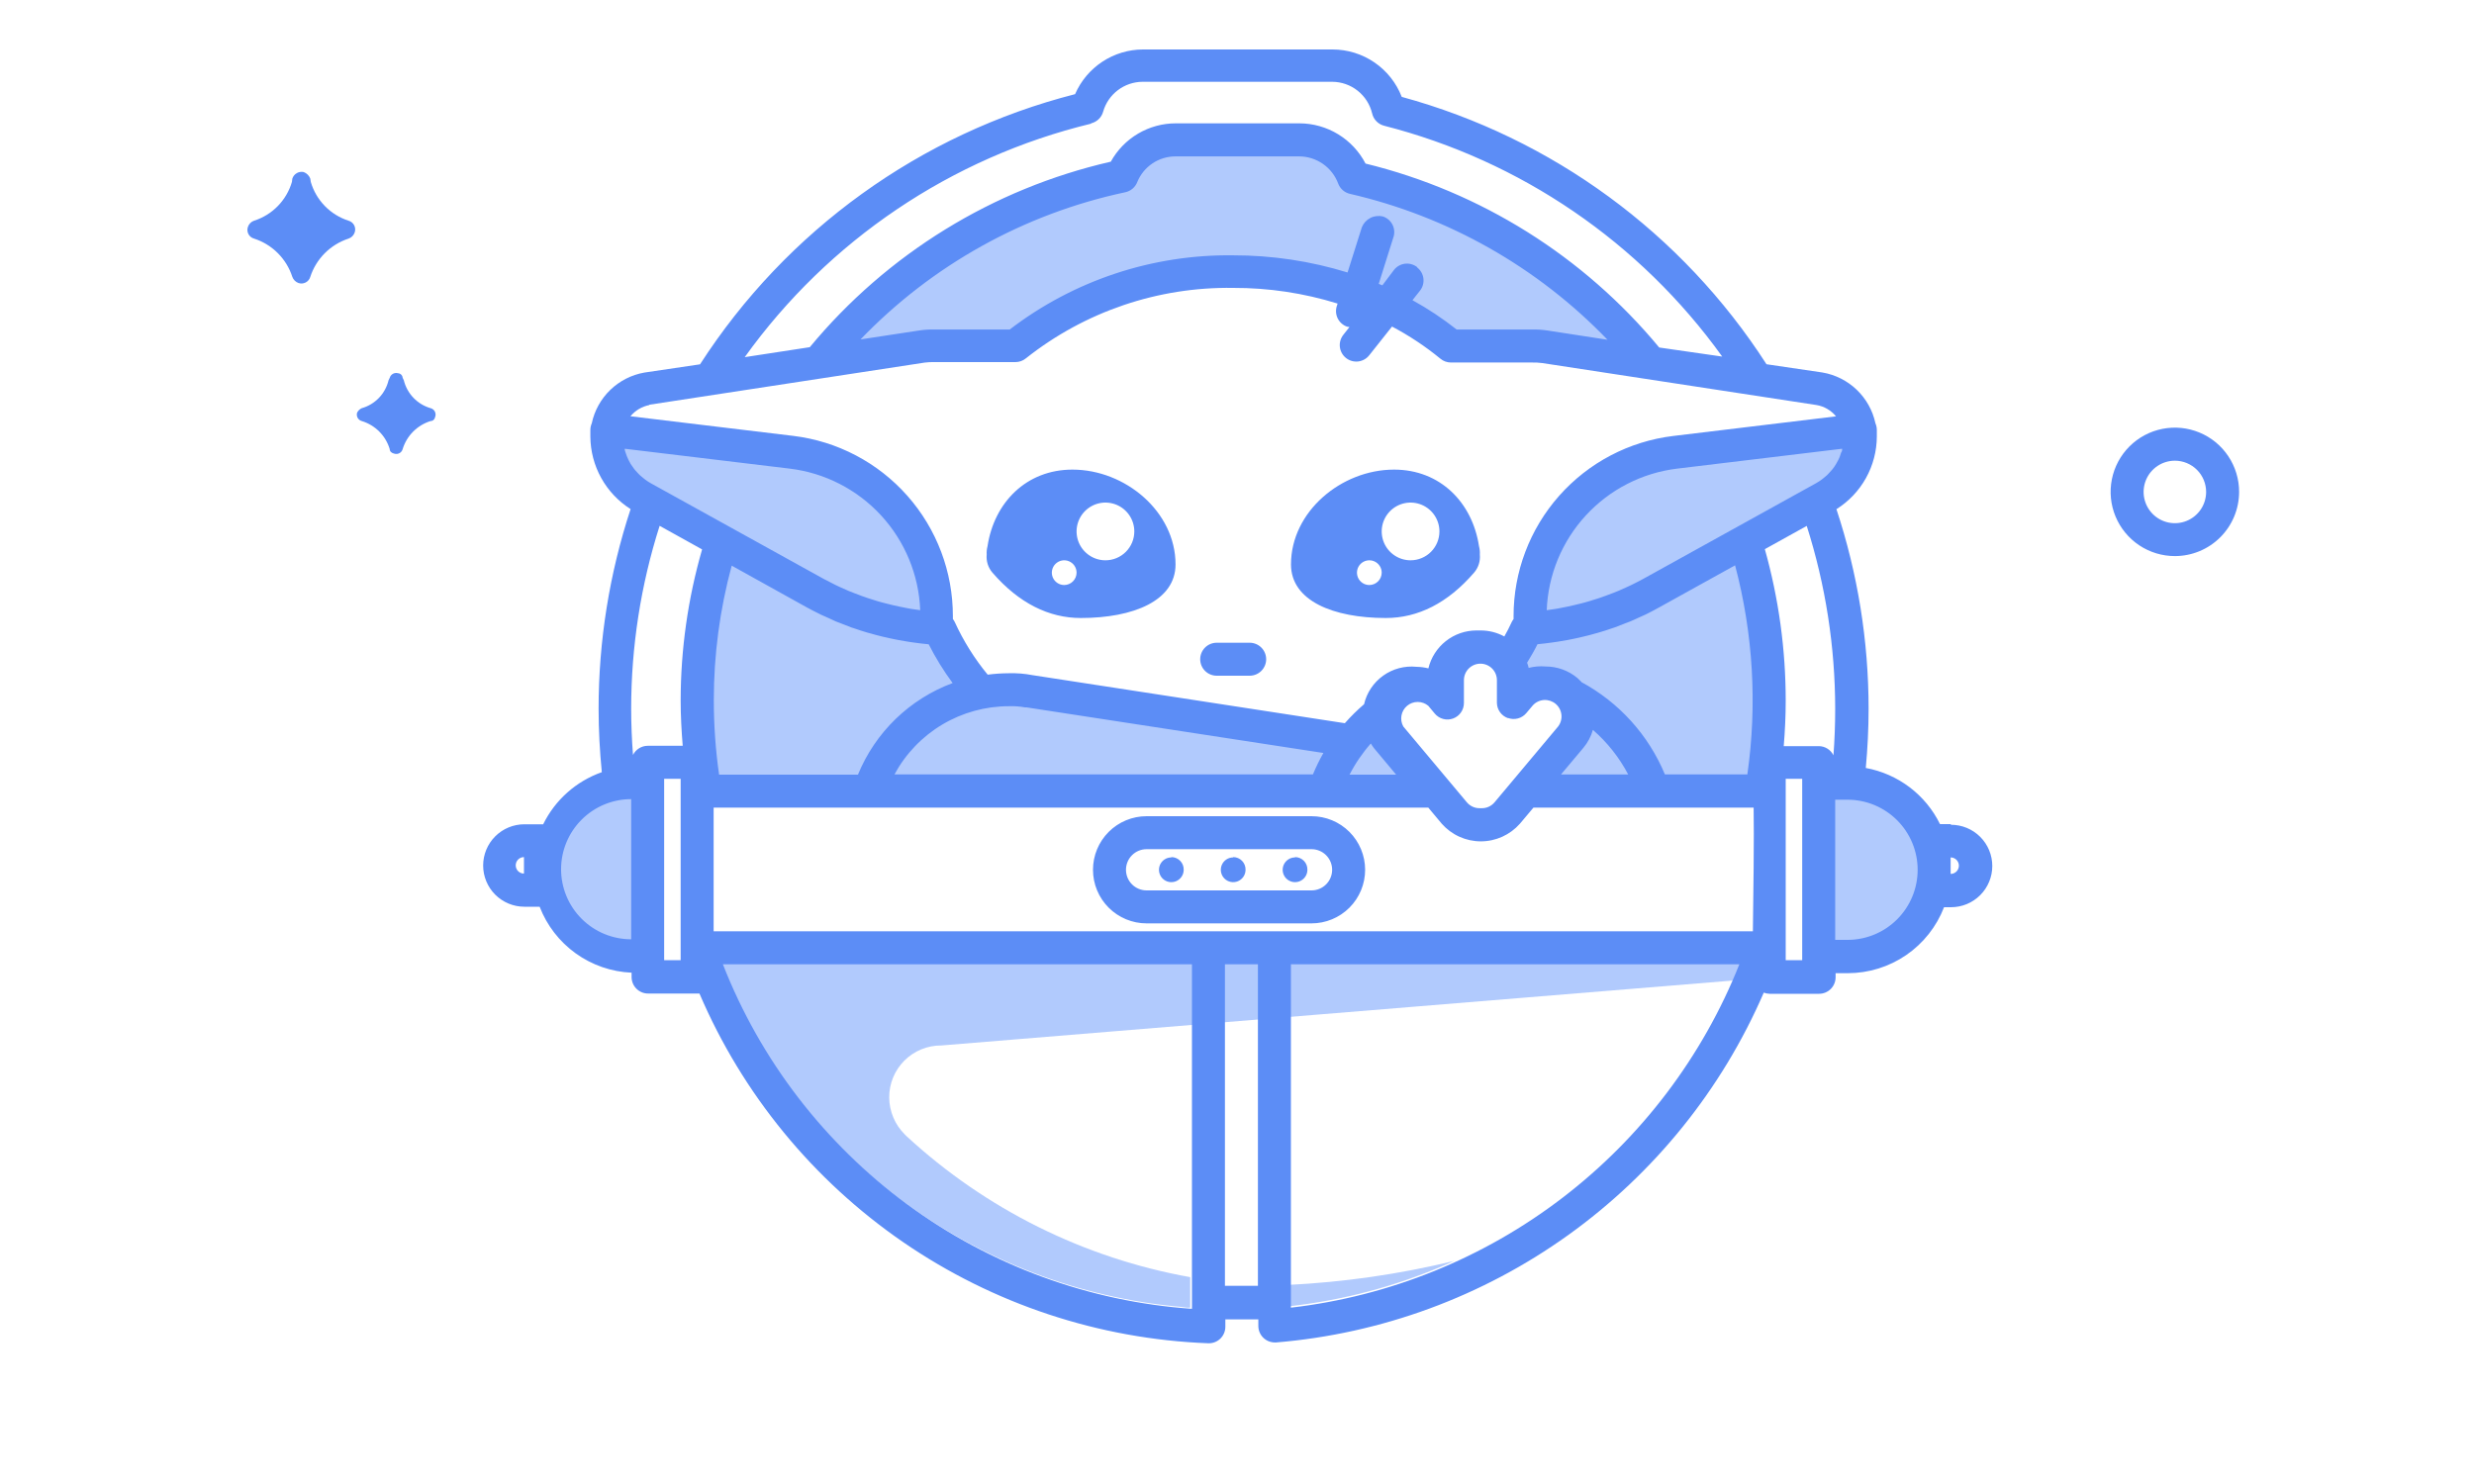 <svg width="300" height="180" viewBox="0 0 300 180" fill="none" xmlns="http://www.w3.org/2000/svg">
<path fill-rule="evenodd" clip-rule="evenodd" d="M151.537 81.96H147.537C147.007 81.96 146.498 81.749 146.123 81.374C145.748 80.999 145.537 80.49 145.537 79.96C145.537 79.43 145.748 78.921 146.123 78.546C146.498 78.171 147.007 77.96 147.537 77.96H151.537C152.068 77.96 152.576 78.171 152.951 78.546C153.326 78.921 153.537 79.43 153.537 79.96C153.537 80.49 153.326 80.999 152.951 81.374C152.576 81.749 152.068 81.96 151.537 81.96Z" fill="#5C8DF6"/>
<path d="M77.987 102.71C77.532 101.112 77.473 99.426 77.817 97.8C77.817 97.38 77.747 96.95 77.727 96.53C77.717 96.292 77.734 96.054 77.777 95.82C77.631 95.55 77.523 95.26 77.457 94.96H77.037C74.252 94.96 71.582 96.066 69.612 98.035C67.643 100.005 66.537 102.675 66.537 105.46C66.537 108.245 67.643 110.916 69.612 112.885C71.582 114.854 74.252 115.96 77.037 115.96H77.627C77.418 113.028 77.378 110.087 77.507 107.15C77.667 105.61 77.847 104.16 77.987 102.71ZM224.037 94.96H220.617C221.104 98.33 221.261 101.74 221.087 105.14C220.957 108.66 220.027 112.14 220.257 115.69C220.267 115.78 220.267 115.87 220.257 115.96H224.047C226.832 115.96 229.503 114.854 231.472 112.885C233.441 110.916 234.547 108.245 234.547 105.46C234.547 102.675 233.441 100.005 231.472 98.035C229.503 96.066 226.832 94.96 224.047 94.96H224.037ZM113.337 41.96H123.137C130.701 36.125 139.984 32.96 149.537 32.96C159.09 32.96 168.374 36.125 175.937 41.96H185.737C186.272 41.944 186.808 41.977 187.337 42.06L199.867 43.97C190.739 32.651 178.088 24.71 163.927 21.41C163.427 20.062 162.527 18.898 161.348 18.076C160.168 17.254 158.765 16.812 157.327 16.81H142.327C140.928 16.81 139.561 17.229 138.402 18.013C137.244 18.798 136.347 19.911 135.827 21.21C121.198 24.32 108.092 32.389 98.727 44.05L111.727 42.05C112.26 41.97 112.799 41.94 113.337 41.96V41.96ZM156.097 156.15H155.907L156.327 158.41H156.627L157.427 158.31C163.963 157.474 170.337 155.664 176.337 152.94C169.678 154.556 162.881 155.533 156.037 155.86L156.097 156.15ZM220.927 60.21C222.209 59.504 223.285 58.477 224.053 57.232C224.82 55.986 225.253 54.562 225.307 53.1C223.101 52.876 220.884 52.779 218.667 52.81L206.667 54.25C203.292 54.987 200.006 56.087 196.867 57.53C191.347 60.13 185.287 66.33 184.947 72.87C184.825 74.031 185.022 75.203 185.517 76.26H185.127C184.668 77.253 184.15 78.218 183.577 79.15C182.669 78.129 181.423 77.468 180.067 77.29C178.878 77.135 177.671 77.402 176.659 78.046C175.646 78.689 174.892 79.667 174.527 80.81C174.527 80.9 174.477 80.99 174.447 81.07C174.24 81.21 174.043 81.363 173.857 81.53H173.797C172.038 81.132 170.197 81.311 168.547 82.04C168.129 82.145 167.728 82.31 167.357 82.53C166.691 83.222 166.201 84.063 165.928 84.984C165.655 85.904 165.606 86.877 165.787 87.82C164.208 88.334 162.589 88.716 160.947 88.96C160.647 89.01 160.367 89.06 160.107 89.13C158.527 87.98 156.777 87.76 154.747 87.53C150.357 87.02 145.957 86.66 141.567 86.13C135.067 85.35 127.427 83.03 120.907 84.38C120.509 84.464 120.127 84.612 119.777 84.82L118.947 83.92C117.118 81.839 115.572 79.525 114.347 77.04C114.574 76.376 114.599 75.659 114.417 74.98C112.607 68.65 108.837 60.56 102.537 57.71C94.157 53.92 84.347 53.99 75.387 52.62C74.772 52.524 74.143 52.569 73.547 52.75C73.558 52.502 73.585 52.255 73.627 52.01H73.317V52.81C73.321 54.324 73.731 55.81 74.505 57.112C75.279 58.413 76.388 59.483 77.717 60.21L87.237 65.49C85.294 71.746 84.309 78.26 84.317 84.81C84.305 88.725 84.639 92.634 85.317 96.49H174.507L168.587 89.43C168.245 89.028 167.986 88.562 167.825 88.06C167.663 87.558 167.603 87.028 167.647 86.502C167.691 85.976 167.839 85.464 168.082 84.996C168.325 84.527 168.659 84.111 169.063 83.772C169.467 83.433 169.935 83.177 170.439 83.02C170.942 82.862 171.472 82.806 171.998 82.854C172.523 82.902 173.034 83.054 173.501 83.3C173.968 83.547 174.381 83.883 174.717 84.29L175.507 85.23V82.46C175.507 81.399 175.929 80.382 176.679 79.632C177.429 78.881 178.446 78.46 179.507 78.46C180.568 78.46 181.585 78.881 182.336 79.632C183.086 80.382 183.507 81.399 183.507 82.46V85.23L184.307 84.29C184.636 83.861 185.048 83.504 185.519 83.239C185.989 82.974 186.509 82.807 187.046 82.748C187.583 82.689 188.126 82.74 188.643 82.897C189.16 83.054 189.64 83.314 190.054 83.661C190.467 84.009 190.806 84.436 191.05 84.918C191.294 85.4 191.438 85.927 191.473 86.466C191.508 87.005 191.433 87.546 191.253 88.055C191.074 88.564 190.793 89.032 190.427 89.43L184.507 96.49H213.247C213.925 92.634 214.26 88.725 214.247 84.81C214.255 78.26 213.27 71.746 211.327 65.49L220.927 60.21ZM143.127 158.51L143.927 158.61H144.327V154.91C131.464 152.608 119.528 146.675 109.927 137.81L109.727 137.61C109.129 137.022 108.654 136.322 108.328 135.55C108.002 134.777 107.832 133.948 107.827 133.11C107.823 132.282 107.983 131.461 108.299 130.694C108.614 129.928 109.078 129.232 109.663 128.646C110.249 128.061 110.945 127.597 111.711 127.281C112.478 126.966 113.299 126.806 114.127 126.81L211.627 118.81V116.81H87.327C91.852 128.248 99.466 138.203 109.319 145.566C119.172 152.929 130.876 157.411 143.127 158.51V158.51Z" fill="#9EBDFC" fill-opacity="0.8"/>
<path fill-rule="evenodd" clip-rule="evenodd" d="M30.807 28.94C30.661 28.901 30.524 28.831 30.407 28.736C30.288 28.641 30.192 28.523 30.122 28.388C30.052 28.254 30.012 28.106 30.002 27.955C29.993 27.803 30.015 27.652 30.067 27.51C30.125 27.338 30.223 27.182 30.351 27.053C30.479 26.925 30.635 26.828 30.807 26.77C31.899 26.422 32.888 25.811 33.688 24.992C34.488 24.172 35.075 23.169 35.397 22.07L35.447 21.67C35.536 21.388 35.726 21.149 35.982 21.001C36.237 20.853 36.539 20.806 36.827 20.87C37.01 20.939 37.176 21.046 37.314 21.183C37.452 21.321 37.559 21.487 37.627 21.67L37.687 22.07C38.009 23.168 38.594 24.171 39.392 24.99C40.191 25.809 41.178 26.42 42.267 26.77C42.413 26.811 42.548 26.881 42.666 26.976C42.783 27.071 42.879 27.19 42.949 27.324C43.018 27.458 43.059 27.605 43.069 27.756C43.079 27.907 43.058 28.058 43.007 28.2C42.949 28.372 42.852 28.528 42.724 28.656C42.596 28.785 42.439 28.882 42.267 28.94C41.183 29.293 40.197 29.897 39.391 30.703C38.584 31.51 37.98 32.495 37.627 33.58C37.585 33.725 37.514 33.86 37.419 33.976C37.324 34.093 37.206 34.189 37.072 34.259C36.938 34.329 36.792 34.372 36.642 34.384C36.492 34.396 36.34 34.378 36.197 34.33C36.025 34.268 35.868 34.169 35.738 34.039C35.608 33.91 35.509 33.753 35.447 33.58C35.096 32.495 34.492 31.508 33.686 30.701C32.879 29.895 31.893 29.291 30.807 28.94V28.94Z" fill="#5C8DF6"/>
<path fill-rule="evenodd" clip-rule="evenodd" d="M43.867 51.07C43.764 51.042 43.667 50.994 43.583 50.929C43.498 50.864 43.427 50.782 43.374 50.689C43.321 50.596 43.287 50.493 43.274 50.387C43.261 50.281 43.269 50.173 43.297 50.07C43.414 49.821 43.616 49.622 43.867 49.51C44.662 49.285 45.382 48.852 45.953 48.257C46.524 47.661 46.926 46.923 47.117 46.12L47.257 45.83C47.286 45.727 47.335 45.632 47.401 45.548C47.467 45.465 47.548 45.395 47.641 45.343C47.734 45.291 47.836 45.258 47.942 45.245C48.048 45.233 48.155 45.241 48.257 45.27C48.405 45.277 48.544 45.338 48.649 45.441C48.754 45.545 48.818 45.683 48.827 45.83L48.967 46.12C49.162 46.921 49.566 47.657 50.136 48.252C50.707 48.847 51.425 49.281 52.217 49.51C52.322 49.537 52.419 49.584 52.505 49.649C52.59 49.714 52.661 49.796 52.715 49.889C52.768 49.982 52.802 50.085 52.814 50.192C52.827 50.299 52.818 50.407 52.787 50.51C52.717 50.86 52.507 51.07 52.217 51.07C51.418 51.317 50.691 51.756 50.1 52.349C49.509 52.942 49.072 53.67 48.827 54.47C48.8 54.573 48.752 54.67 48.686 54.754C48.62 54.839 48.539 54.909 48.446 54.961C48.352 55.013 48.25 55.046 48.143 55.058C48.037 55.07 47.93 55.06 47.827 55.03C47.477 54.96 47.257 54.75 47.257 54.47C47.016 53.668 46.58 52.938 45.989 52.345C45.397 51.752 44.669 51.314 43.867 51.07V51.07Z" fill="#5C8DF6"/>
<path d="M263.737 67.45C262.195 67.452 260.688 66.996 259.405 66.141C258.123 65.286 257.123 64.069 256.532 62.646C255.941 61.222 255.786 59.655 256.086 58.143C256.386 56.631 257.129 55.242 258.219 54.151C259.309 53.062 260.698 52.319 262.21 52.019C263.722 51.719 265.289 51.874 266.713 52.465C268.137 53.056 269.353 54.056 270.208 55.338C271.064 56.621 271.519 58.128 271.517 59.67C271.514 61.733 270.694 63.71 269.235 65.168C267.777 66.627 265.8 67.447 263.737 67.45V67.45ZM263.737 55.88C262.987 55.878 262.253 56.099 261.629 56.514C261.004 56.929 260.517 57.52 260.228 58.212C259.94 58.905 259.863 59.667 260.009 60.403C260.154 61.139 260.514 61.815 261.044 62.346C261.573 62.877 262.248 63.239 262.984 63.386C263.719 63.533 264.482 63.459 265.175 63.172C265.868 62.886 266.461 62.4 266.878 61.776C267.294 61.153 267.517 60.42 267.517 59.67C267.517 58.666 267.119 57.704 266.41 56.993C265.702 56.283 264.74 55.883 263.737 55.88V55.88Z" fill="#5C8DF6"/>
<path d="M236.537 99.96H235.247C234.384 98.2 233.12 96.667 231.557 95.484C229.994 94.302 228.175 93.502 226.247 93.15C226.467 90.78 226.587 88.38 226.587 85.96C226.587 77.737 225.271 69.567 222.687 61.76C224.179 60.825 225.41 59.528 226.267 57.989C227.124 56.451 227.578 54.721 227.587 52.96V52.16C227.586 51.878 227.529 51.599 227.417 51.34C227.084 49.788 226.293 48.372 225.147 47.274C224.001 46.176 222.552 45.447 220.987 45.18L214.207 44.18C203.973 28.28 188.218 16.729 169.977 11.75C169.321 10.057 168.169 8.602 166.672 7.576C165.175 6.55 163.402 6.001 161.587 6H138.587C136.838 6.007 135.13 6.524 133.67 7.486C132.21 8.449 131.062 9.816 130.367 11.42C111.617 16.218 95.373 27.923 84.887 44.19L78.137 45.19C76.58 45.463 75.141 46.196 74.004 47.293C72.867 48.391 72.084 49.804 71.757 51.35C71.644 51.605 71.587 51.881 71.587 52.16V52.96C71.599 54.717 72.053 56.442 72.905 57.978C73.758 59.514 74.983 60.811 76.467 61.75C73.898 69.563 72.588 77.735 72.587 85.96C72.587 88.55 72.727 91.12 72.977 93.66C69.871 94.754 67.317 97.023 65.867 99.98H63.587C62.261 99.98 60.989 100.507 60.051 101.444C59.114 102.382 58.587 103.654 58.587 104.98C58.587 106.306 59.114 107.578 60.051 108.516C60.989 109.453 62.261 109.98 63.587 109.98H65.437C66.315 112.254 67.838 114.223 69.818 115.644C71.799 117.065 74.151 117.877 76.587 117.98V118.51C76.587 119.04 76.798 119.549 77.173 119.924C77.548 120.299 78.056 120.51 78.587 120.51H84.587C84.663 120.516 84.74 120.516 84.817 120.51C90.03 132.697 98.596 143.153 109.518 150.663C120.441 158.172 133.271 162.426 146.517 162.93H146.587C147.105 162.931 147.604 162.73 147.977 162.37C148.17 162.183 148.324 161.96 148.428 161.712C148.533 161.465 148.587 161.199 148.587 160.93V160.03H152.587V160.83C152.587 161.36 152.798 161.869 153.173 162.244C153.548 162.619 154.056 162.83 154.587 162.83H154.747C167.52 161.771 179.767 157.265 190.18 149.793C200.594 142.32 208.784 132.162 213.877 120.4C214.104 120.487 214.344 120.534 214.587 120.54H220.587C221.117 120.54 221.626 120.329 222.001 119.954C222.376 119.579 222.587 119.07 222.587 118.54V118.04H224.087C226.609 118.036 229.071 117.27 231.15 115.843C233.229 114.415 234.828 112.392 235.737 110.04H236.587C237.913 110.04 239.185 109.513 240.122 108.576C241.06 107.638 241.587 106.366 241.587 105.04C241.587 103.714 241.06 102.442 240.122 101.504C239.185 100.567 237.913 100.04 236.587 100.04L236.537 99.96ZM63.537 105.96C63.272 105.96 63.017 105.855 62.83 105.667C62.642 105.48 62.537 105.225 62.537 104.96C62.537 104.695 62.642 104.44 62.83 104.253C63.017 104.065 63.272 103.96 63.537 103.96V105.96ZM132.307 14.96C132.654 14.877 132.972 14.702 133.229 14.454C133.486 14.206 133.671 13.894 133.767 13.55C134.063 12.511 134.688 11.595 135.548 10.941C136.408 10.287 137.456 9.928 138.537 9.92H161.537C162.659 9.923 163.747 10.303 164.627 11C165.507 11.696 166.127 12.669 166.387 13.76C166.469 14.117 166.647 14.445 166.903 14.708C167.159 14.971 167.482 15.158 167.837 15.25C184.369 19.475 198.885 29.388 208.837 43.25L201.197 42.15C192.032 31.081 179.546 23.258 165.587 19.84C164.825 18.375 163.677 17.145 162.267 16.285C160.857 15.425 159.239 14.967 157.587 14.96H142.587C140.976 14.958 139.394 15.388 138.006 16.206C136.618 17.024 135.476 18.2 134.697 19.61C120.386 22.89 107.557 30.799 98.197 42.11L90.307 43.32C100.463 29.154 115.367 19.105 132.307 15V14.96ZM171.847 32.4C171.64 32.238 171.403 32.118 171.15 32.047C170.897 31.976 170.632 31.956 170.371 31.987C170.11 32.019 169.858 32.102 169.629 32.231C169.4 32.36 169.199 32.533 169.037 32.74L167.627 34.61L167.187 34.43L168.937 28.87C169.032 28.621 169.077 28.355 169.068 28.088C169.059 27.822 168.997 27.559 168.885 27.317C168.773 27.075 168.614 26.857 168.417 26.677C168.22 26.498 167.988 26.359 167.737 26.27C167.22 26.131 166.669 26.187 166.19 26.426C165.711 26.666 165.336 27.073 165.137 27.57L163.407 33.05C158.914 31.664 154.238 30.963 149.537 30.97C139.749 30.842 130.203 34.012 122.437 39.97H113.337C112.701 39.951 112.065 39.991 111.437 40.09L104.347 41.17C113.022 32.145 124.203 25.927 136.447 23.32C136.775 23.252 137.08 23.103 137.335 22.886C137.59 22.669 137.787 22.392 137.907 22.08C138.282 21.16 138.923 20.373 139.748 19.819C140.573 19.265 141.544 18.97 142.537 18.97H157.537C158.566 18.972 159.571 19.288 160.416 19.876C161.261 20.464 161.907 21.296 162.267 22.26C162.382 22.569 162.572 22.845 162.82 23.064C163.068 23.282 163.365 23.435 163.687 23.51C175.598 26.252 186.453 32.402 194.927 41.21L187.727 40.1C187.066 39.995 186.396 39.951 185.727 39.97H176.637C174.951 38.638 173.159 37.447 171.277 36.41L172.187 35.26C172.351 35.053 172.472 34.816 172.544 34.561C172.615 34.307 172.636 34.041 172.604 33.779C172.573 33.517 172.49 33.264 172.36 33.034C172.23 32.804 172.055 32.602 171.847 32.44V32.4ZM78.737 49.09L112.127 43.98C112.528 43.928 112.933 43.908 113.337 43.92H123.137C123.601 43.919 124.05 43.756 124.407 43.46C131.547 37.798 140.426 34.78 149.537 34.92C153.829 34.907 158.098 35.548 162.197 36.82L162.137 37.02C162.042 37.269 161.997 37.535 162.006 37.802C162.015 38.068 162.077 38.331 162.189 38.573C162.301 38.815 162.46 39.033 162.657 39.212C162.854 39.392 163.085 39.531 163.337 39.62L163.637 39.67L162.887 40.62C162.559 41.038 162.411 41.568 162.475 42.095C162.539 42.622 162.809 43.102 163.227 43.43C163.645 43.758 164.175 43.906 164.702 43.842C165.229 43.778 165.709 43.508 166.037 43.09L168.797 39.61C170.88 40.708 172.847 42.015 174.667 43.51C175.024 43.806 175.473 43.969 175.937 43.97H185.737C186.171 43.958 186.606 43.982 187.037 44.04L220.287 49.13C221.21 49.289 222.044 49.775 222.637 50.5L202.897 52.88C197.552 53.526 192.629 56.11 189.061 60.142C185.493 64.175 183.527 69.376 183.537 74.76V75.09C183.452 75.199 183.378 75.316 183.317 75.44C183.047 76.04 182.737 76.63 182.417 77.2C181.536 76.721 180.55 76.47 179.547 76.47H179.037C177.69 76.471 176.382 76.925 175.325 77.76C174.267 78.594 173.521 79.76 173.207 81.07C172.736 80.951 172.253 80.888 171.767 80.88C170.336 80.733 168.9 81.113 167.729 81.949C166.559 82.785 165.733 84.019 165.407 85.42C164.577 86.13 163.798 86.899 163.077 87.72L125.197 81.89C124.245 81.706 123.276 81.629 122.307 81.66C121.458 81.666 120.609 81.723 119.767 81.83C118.161 79.88 116.816 77.728 115.767 75.43C115.705 75.306 115.632 75.189 115.547 75.08V74.75C115.557 69.367 113.593 64.168 110.027 60.135C106.461 56.103 101.54 53.518 96.197 52.87L76.447 50.49C77.032 49.788 77.841 49.308 78.737 49.13V49.09ZM182.867 87.09C183.251 87.229 183.669 87.248 184.065 87.142C184.46 87.037 184.813 86.812 185.077 86.5L185.877 85.55C186.225 85.171 186.707 84.94 187.221 84.907C187.735 84.874 188.242 85.04 188.636 85.371C189.031 85.703 189.282 86.173 189.338 86.685C189.394 87.197 189.25 87.711 188.937 88.12L181.227 97.32C181.03 97.553 180.783 97.739 180.504 97.862C180.225 97.985 179.922 98.042 179.617 98.03H179.477C179.174 98.041 178.872 97.982 178.595 97.859C178.318 97.736 178.072 97.552 177.877 97.32L170.167 88.12C169.938 87.712 169.86 87.236 169.945 86.776C170.031 86.316 170.275 85.901 170.636 85.602C170.996 85.304 171.45 85.141 171.918 85.142C172.386 85.144 172.838 85.309 173.197 85.61L173.987 86.56C174.251 86.874 174.606 87.099 175.002 87.204C175.399 87.31 175.818 87.291 176.203 87.15C176.589 87.01 176.922 86.754 177.156 86.417C177.391 86.081 177.517 85.68 177.517 85.27V82.5C177.517 81.97 177.728 81.461 178.103 81.086C178.478 80.711 178.986 80.5 179.517 80.5C180.047 80.5 180.556 80.711 180.931 81.086C181.306 81.461 181.517 81.97 181.517 82.5V85.27C181.527 85.678 181.662 86.073 181.904 86.401C182.145 86.73 182.481 86.978 182.867 87.11V87.09ZM192.007 90.7C192.538 90.065 192.929 89.326 193.157 88.53C194.908 90.051 196.359 91.886 197.437 93.94H189.287L192.007 90.7ZM191.757 82.7C191.607 82.54 191.437 82.38 191.267 82.23C190.186 81.33 188.823 80.838 187.417 80.84C186.729 80.781 186.036 80.839 185.367 81.01C185.32 80.795 185.257 80.585 185.177 80.38C185.627 79.65 186.057 78.91 186.437 78.14C187.057 78.08 187.677 78.01 188.287 77.92L188.847 77.84L190.077 77.63C190.527 77.55 190.977 77.45 191.437 77.35L191.947 77.23C192.517 77.1 193.077 76.95 193.627 76.79L193.877 76.72C194.437 76.56 194.987 76.38 195.527 76.19L195.807 76.1C196.277 75.93 196.737 75.75 197.197 75.56L197.697 75.37C198.037 75.23 198.367 75.07 198.697 74.92L199.497 74.56C200.077 74.28 200.637 73.98 201.197 73.67L210.397 68.57C212.589 76.838 213.096 85.462 211.887 93.93H201.887C199.896 89.145 196.319 85.19 191.757 82.73V82.7ZM169.297 93.96H163.647C164.348 92.598 165.214 91.329 166.227 90.18C166.343 90.374 166.47 90.56 166.607 90.74L169.297 93.96ZM122.297 85.66C122.967 85.634 123.637 85.681 124.297 85.8H124.477L160.477 91.33C160 92.169 159.576 93.038 159.207 93.93H108.467C109.818 91.429 111.82 89.339 114.262 87.883C116.704 86.428 119.494 85.659 122.337 85.66H122.297ZM87.197 93.96C86.772 90.979 86.558 87.971 86.557 84.96C86.553 79.438 87.283 73.94 88.727 68.61L97.867 73.69C98.427 73.99 98.997 74.29 99.577 74.57L100.367 74.92C100.707 75.08 101.037 75.24 101.367 75.38L101.867 75.57L103.247 76.11L103.537 76.2C104.077 76.39 104.627 76.57 105.177 76.73L105.447 76.8C105.997 76.96 106.547 77.11 107.107 77.24L107.647 77.36C108.087 77.46 108.537 77.56 108.987 77.64L110.217 77.85L110.767 77.93C111.387 78.02 111.997 78.09 112.617 78.15C113.451 79.794 114.421 81.367 115.517 82.85C112.939 83.807 110.587 85.288 108.611 87.2C106.635 89.113 105.078 91.415 104.037 93.96H87.197ZM76.387 56.11C76.282 55.929 76.188 55.742 76.107 55.55C76.068 55.476 76.034 55.399 76.007 55.32C75.938 55.153 75.878 54.983 75.827 54.81C75.798 54.728 75.774 54.645 75.757 54.56V54.43L95.757 56.84C100.006 57.353 103.933 59.363 106.834 62.509C109.735 65.656 111.42 69.733 111.587 74.01L110.587 73.87L110.237 73.81L109.077 73.58C108.517 73.46 107.967 73.34 107.417 73.19L106.917 73.06C106.597 72.98 106.287 72.88 105.977 72.78L105.247 72.55L104.447 72.27L103.557 71.93L102.917 71.68L101.817 71.19L101.387 70.99C100.877 70.74 100.387 70.48 99.867 70.21L78.907 58.61C78.674 58.478 78.45 58.331 78.237 58.17L78.047 58.02C77.897 57.9 77.747 57.78 77.617 57.66L77.427 57.47C77.286 57.334 77.153 57.19 77.027 57.04L76.907 56.89C76.747 56.68 76.597 56.47 76.457 56.25L76.387 56.11ZM76.537 113.93C74.283 113.93 72.121 113.034 70.526 111.44C68.932 109.846 68.037 107.684 68.037 105.43C68.037 103.176 68.932 101.014 70.526 99.42C72.121 97.826 74.283 96.93 76.537 96.93V113.93ZM82.537 116.46H80.537V94.46H82.537V116.46ZM82.537 84.96C82.537 86.8 82.637 88.64 82.787 90.46H78.537C78.166 90.462 77.804 90.567 77.49 90.763C77.175 90.959 76.922 91.238 76.757 91.57C76.617 89.73 76.537 87.86 76.537 85.96C76.539 78.433 77.703 70.952 79.987 63.78L85.137 66.64C83.419 72.595 82.544 78.762 82.537 84.96ZM144.537 158.75C132.073 157.883 120.11 153.495 110.041 146.097C99.972 138.699 92.21 128.595 87.657 116.96H144.537V158.75ZM152.537 155.96H148.537V116.96H152.537V155.96ZM156.537 116.96H210.917C206.455 128.163 199.044 137.95 189.47 145.283C179.896 152.616 168.516 157.221 156.537 158.61V116.96ZM86.537 112.96V97.96H173.197L174.827 99.91C175.42 100.582 176.149 101.121 176.967 101.49C177.784 101.859 178.67 102.05 179.567 102.05C180.464 102.05 181.35 101.859 182.167 101.49C182.984 101.121 183.714 100.582 184.307 99.91L185.947 97.96H212.647C212.717 101.05 212.607 109.61 212.557 112.96H86.537ZM199.267 70.21C198.767 70.48 198.267 70.74 197.747 70.99L197.337 71.18L196.217 71.68L195.587 71.93L194.687 72.27L193.897 72.55L193.157 72.78C192.847 72.88 192.537 72.98 192.227 73.06L191.697 73.2C191.157 73.34 190.617 73.46 190.067 73.58L188.907 73.81L188.557 73.87L187.557 74.01C187.723 69.735 189.407 65.659 192.306 62.512C195.205 59.366 199.13 57.355 203.377 56.84L223.377 54.43C223.377 54.43 223.377 54.52 223.377 54.56C223.377 54.6 223.377 54.73 223.307 54.81C223.237 54.89 223.187 55.15 223.117 55.32L223.027 55.55C222.942 55.743 222.845 55.93 222.737 56.11C222.72 56.156 222.696 56.2 222.667 56.24C222.535 56.467 222.388 56.684 222.227 56.89L222.097 57.04C221.977 57.19 221.837 57.33 221.707 57.47L221.517 57.66L221.087 58.02L220.897 58.17C220.68 58.332 220.453 58.479 220.217 58.61L199.267 70.21ZM218.537 116.46H216.537V94.46H218.537V116.46ZM222.327 91.61C222.161 91.277 221.906 90.996 221.59 90.8C221.274 90.604 220.909 90.5 220.537 90.5H216.297C216.447 88.68 216.537 86.84 216.537 85C216.539 78.783 215.688 72.595 214.007 66.61L219.087 63.79C221.369 70.962 222.533 78.443 222.537 85.97C222.537 87.863 222.467 89.743 222.327 91.61ZM224.037 114H222.537V97H224.037C226.291 97 228.453 97.895 230.047 99.49C231.641 101.084 232.537 103.246 232.537 105.5C232.537 107.754 231.641 109.916 230.047 111.51C228.453 113.104 226.291 114 224.037 114ZM236.537 106V104C236.802 104 237.056 104.105 237.244 104.293C237.432 104.48 237.537 104.735 237.537 105C237.537 105.265 237.432 105.52 237.244 105.707C237.056 105.895 236.802 106 236.537 106ZM149.537 104C149.24 104 148.95 104.088 148.704 104.253C148.457 104.418 148.265 104.652 148.151 104.926C148.038 105.2 148.008 105.502 148.066 105.793C148.124 106.084 148.266 106.351 148.476 106.561C148.686 106.77 148.953 106.913 149.244 106.971C149.535 107.029 149.837 106.999 150.111 106.886C150.385 106.772 150.619 106.58 150.784 106.333C150.949 106.087 151.037 105.797 151.037 105.5C151.042 105.301 151.008 105.102 150.935 104.916C150.863 104.73 150.754 104.56 150.615 104.417C150.477 104.274 150.311 104.159 150.127 104.081C149.944 104.002 149.746 103.961 149.547 103.96L149.537 104ZM142.037 104C141.74 104 141.45 104.088 141.204 104.253C140.957 104.418 140.765 104.652 140.651 104.926C140.538 105.2 140.508 105.502 140.566 105.793C140.624 106.084 140.766 106.351 140.976 106.561C141.186 106.77 141.453 106.913 141.744 106.971C142.035 107.029 142.337 106.999 142.611 106.886C142.885 106.772 143.119 106.58 143.284 106.333C143.449 106.087 143.537 105.797 143.537 105.5C143.542 105.301 143.508 105.102 143.435 104.916C143.363 104.73 143.254 104.56 143.115 104.417C142.977 104.274 142.811 104.159 142.627 104.081C142.444 104.002 142.246 103.961 142.047 103.96L142.037 104ZM157.037 104C156.74 104 156.45 104.088 156.204 104.253C155.957 104.418 155.765 104.652 155.651 104.926C155.538 105.2 155.508 105.502 155.566 105.793C155.624 106.084 155.766 106.351 155.976 106.561C156.186 106.77 156.453 106.913 156.744 106.971C157.035 107.029 157.337 106.999 157.611 106.886C157.885 106.772 158.119 106.58 158.284 106.333C158.449 106.087 158.537 105.797 158.537 105.5C158.542 105.301 158.508 105.102 158.435 104.916C158.363 104.73 158.254 104.56 158.115 104.417C157.977 104.274 157.811 104.159 157.627 104.081C157.444 104.002 157.246 103.961 157.047 103.96L157.037 104ZM159.037 99H139.037C137.313 99 135.66 99.685 134.441 100.904C133.222 102.123 132.537 103.776 132.537 105.5C132.537 107.224 133.222 108.877 134.441 110.096C135.66 111.315 137.313 112 139.037 112H159.037C160.761 112 162.414 111.315 163.633 110.096C164.852 108.877 165.537 107.224 165.537 105.5C165.537 103.776 164.852 102.123 163.633 100.904C162.414 99.685 160.761 99 159.037 99ZM159.037 108H139.037C138.374 108 137.738 107.737 137.269 107.268C136.8 106.799 136.537 106.163 136.537 105.5C136.537 104.837 136.8 104.201 137.269 103.732C137.738 103.263 138.374 103 139.037 103H159.037C159.7 103 160.336 103.263 160.805 103.732C161.274 104.201 161.537 104.837 161.537 105.5C161.537 106.163 161.274 106.799 160.805 107.268C160.336 107.737 159.7 108 159.037 108Z" fill="#5C8DF6"/>
<path fill-rule="evenodd" clip-rule="evenodd" d="M142.547 68.46C142.547 72.86 137.447 74.96 131.047 74.96C127.197 74.96 123.547 73.16 120.347 69.46C120.087 69.16 119.891 68.81 119.771 68.432C119.651 68.054 119.608 67.655 119.647 67.26C119.625 66.924 119.659 66.586 119.747 66.26C120.547 60.96 124.447 56.96 130.047 56.96C136.447 56.96 142.547 62.06 142.547 68.46ZM134.047 67.96C133.355 67.96 132.678 67.755 132.103 67.37C131.527 66.986 131.078 66.439 130.813 65.799C130.549 65.16 130.479 64.456 130.614 63.777C130.749 63.098 131.083 62.475 131.572 61.985C132.062 61.496 132.685 61.162 133.364 61.027C134.043 60.892 134.747 60.962 135.386 61.226C136.026 61.491 136.573 61.94 136.957 62.516C137.342 63.091 137.547 63.768 137.547 64.46C137.547 65.388 137.178 66.278 136.522 66.935C135.866 67.591 134.975 67.96 134.047 67.96ZM128.214 70.707C128.46 70.872 128.75 70.96 129.047 70.96C129.444 70.957 129.824 70.799 130.105 70.518C130.386 70.237 130.544 69.857 130.547 69.46C130.547 69.163 130.459 68.873 130.294 68.627C130.13 68.38 129.895 68.188 129.621 68.074C129.347 67.961 129.045 67.931 128.754 67.989C128.464 68.047 128.196 68.19 127.986 68.399C127.777 68.609 127.634 68.876 127.576 69.167C127.518 69.458 127.548 69.76 127.661 70.034C127.775 70.308 127.967 70.542 128.214 70.707Z" fill="#5C8DF6"/>
<path fill-rule="evenodd" clip-rule="evenodd" d="M156.547 68.46C156.547 72.86 161.647 74.96 168.047 74.96C171.947 74.96 175.547 73.16 178.747 69.46C179.006 69.16 179.202 68.81 179.323 68.432C179.443 68.054 179.485 67.655 179.447 67.26C179.468 66.924 179.435 66.586 179.347 66.26C178.547 60.96 174.647 56.96 169.047 56.96C162.647 56.96 156.547 62.06 156.547 68.46ZM169.103 67.37C169.678 67.755 170.355 67.96 171.047 67.96C171.975 67.96 172.866 67.591 173.522 66.935C174.178 66.278 174.547 65.388 174.547 64.46C174.547 63.768 174.342 63.091 173.957 62.516C173.573 61.94 173.026 61.491 172.386 61.226C171.747 60.962 171.043 60.892 170.364 61.027C169.685 61.162 169.062 61.496 168.572 61.985C168.083 62.475 167.749 63.098 167.614 63.777C167.479 64.456 167.549 65.16 167.813 65.799C168.078 66.439 168.527 66.986 169.103 67.37ZM165.214 70.707C165.46 70.872 165.75 70.96 166.047 70.96C166.444 70.957 166.824 70.799 167.105 70.518C167.386 70.237 167.544 69.857 167.547 69.46C167.547 69.163 167.459 68.873 167.294 68.627C167.13 68.38 166.895 68.188 166.621 68.074C166.347 67.961 166.045 67.931 165.754 67.989C165.464 68.047 165.196 68.19 164.986 68.399C164.777 68.609 164.634 68.876 164.576 69.167C164.518 69.458 164.548 69.76 164.661 70.034C164.775 70.308 164.967 70.542 165.214 70.707Z" fill="#5C8DF6"/>
</svg>
